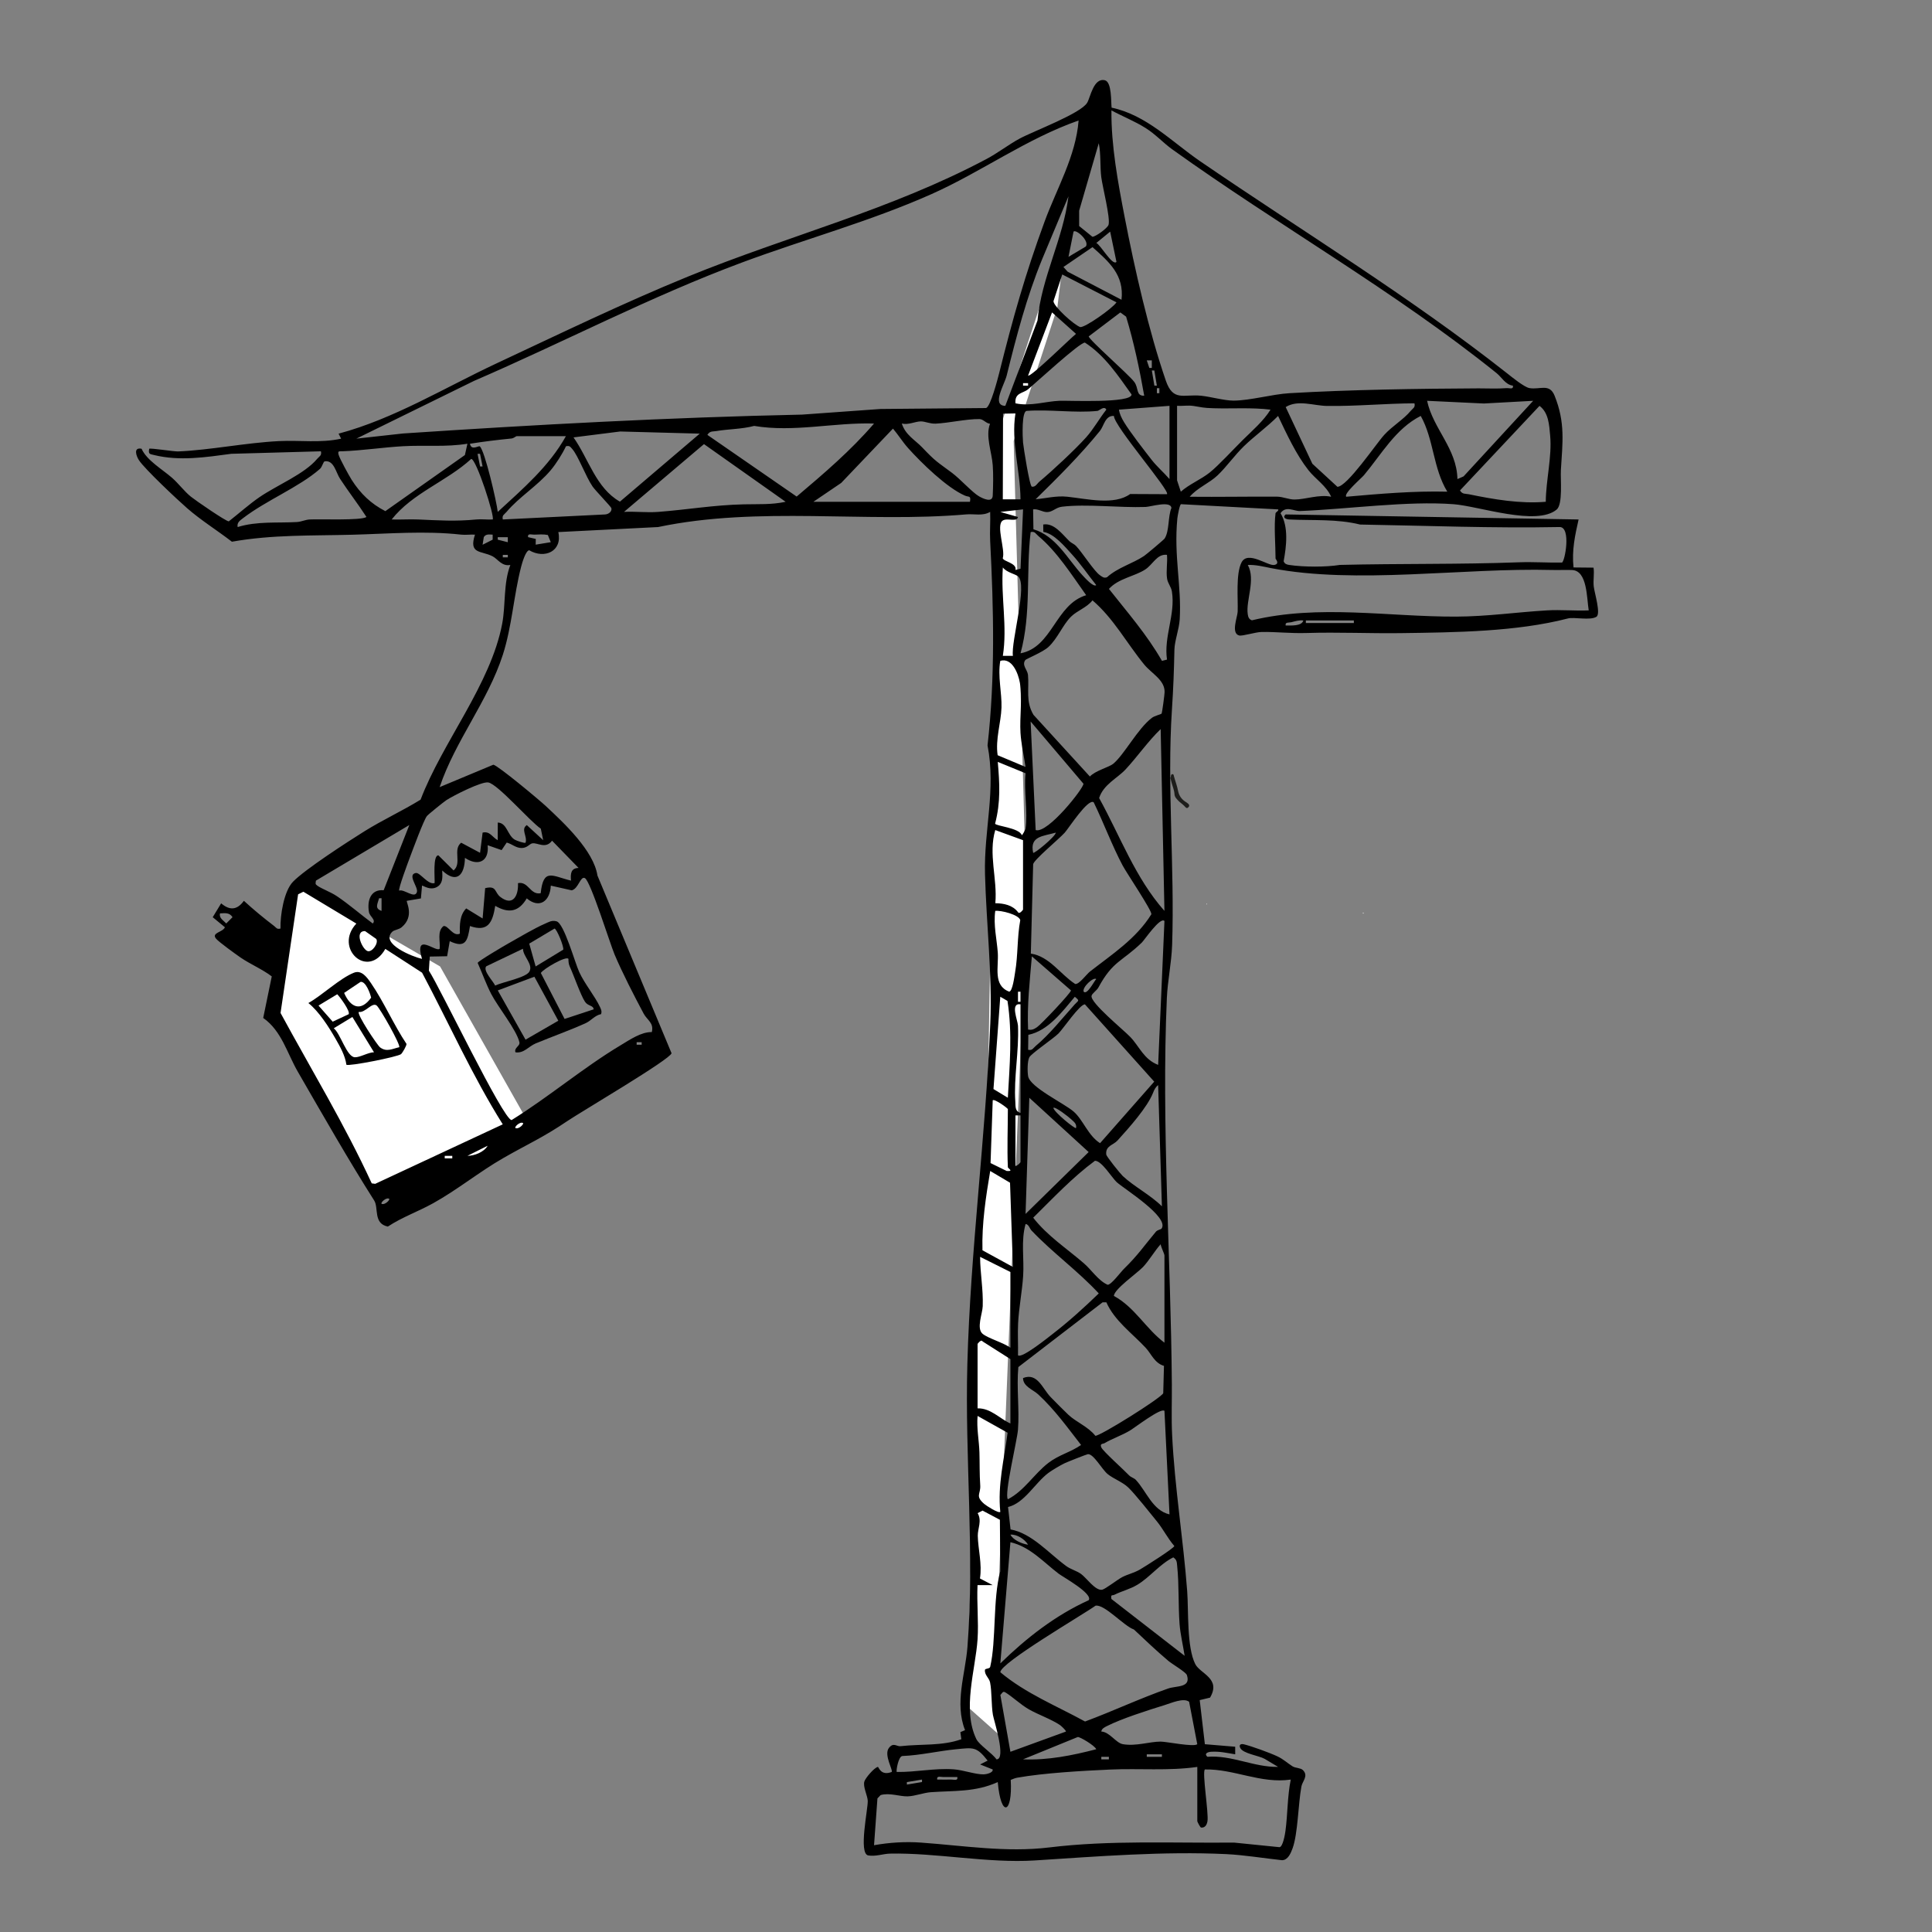 <?xml version="1.0" encoding="UTF-8"?>
<svg xmlns="http://www.w3.org/2000/svg" viewBox="0 0 1000 1000">
  <rect x="0" y="0" width="1000" height="1000" fill="#808080" stroke="none"/>
  <defs>
    <style>
      .cls-1 {
        fill: #1d1d1b;
      }

      .cls-2 {
        fill: #fff;
      }
    </style>
  </defs>
  <g id="Farbflächen">
    <path class="cls-2" d="M500.84,883.42s4.99-243.42,7.98-255.39c2.99-11.97,4.99-271.35,6.98-278.34,2-6.98-1-69.83-1-69.83l1-52.87,36.91-112.73-5.43,44.89-22.61,69.17,6.65,239.43-16.52,405.7,3.99,25.94-17.96-15.96Z"></path>
    <polygon class="cls-2" points="152.36 456.38 142.5 526.38 197.38 621.36 277.23 587.75 227.78 500.23 152.36 456.38"></polygon>
  </g>
  <g id="Kontur">
    <path class="cls-2" d="M705.77,472.86v-.17c0-.17,0-.34-.17-.34s0,0-.17.17c0,.17,0,.34.17.34"></path>
    <path class="cls-2" d="M624.75,467.75h-.34v.34h.17c.17,0,.34,0,0-.34"></path>
    <path class="cls-1" d="M605.69,402.39c.17.68.51,1.7.68,2.55.51,2.04,1.36,3.74,1.53,5.96,0,1.7,1.36,2.89,2.55,4.09,1.02.85,2.21,1.7,3.06,2.72.51.68,1.19.68,1.7,0,.51-.51.34-1.02,0-1.53-.34-.34-.85-.68-1.36-1.02-2.21-1.36-3.57-3.23-4.08-5.79-.51-2.72-1.53-5.28-2.21-7.83,0-.34-.17-.85-.68-.85-.68,0-.68.51-.85,1.02v.68"></path>
    <path d="M660.23,265.61c.05-.38,1.95-1.43,1.31-1.95l-50.24-2.69c-.69.12-1.79,6.1-1.91,7.39-1.87,19.65,2.24,34.75,1.23,52.21-.29,5.04-2.64,11.09-2.74,15.67-.25,11.5-.54,19.61-1.3,31.26-2.59,39.36,1.48,81.84.11,121.68-.32,9.15-2.33,18.53-2.72,27.32-2.88,65.52,2.08,134.47,2.58,200.04.07,8.66-.29,17.52.14,26.16,1.34,27.39,5.79,53.99,7.81,81.01.74,9.98-.29,28.86,4.18,37.64,2.53,4.98,13.49,7.4,7.64,17.34l-5.35,1.29,2.67,22.82,15.7,1.31v3.91c-4.35-.67-7.89-1.59-12.45-1.31-2.1.13-3.69,1.11-1.93,2.61,12.52-1.01,24.14,5.46,36.59,5.22l-6.95-4.15c-2.97-1.69-11.21-2.7-12.65-5.66-.81-1.66.3-2.26,1.88-1.88,4.06.98,13.47,4.41,17.31,6.22,3.3,1.56,5.07,3.42,7.9,5.19,1.45.91,4.12.78,5.28,1.88,3.14,2.99-.2,5.79-.71,8.52-1.69,9.16-1.8,24.43-4.57,32.03-.9,2.45-2.36,6.1-5.45,6.15-9.34-1-19.56-2.7-28.85-3.15-32.68-1.55-66.52,1.19-99.28,3.28-23.89,1.52-51.26-4.06-74.8-3.54-3.57.08-7.49,1.62-11.35.92-4.99-1.19-.05-23.77-.16-28.21-.06-2.64-2.62-7.4-1.74-10.09.59-1.82,5.04-7.07,6.97-7.51.43-.1,1.44,4.86,7.16,2.62.86-.82-4.23-8.91-1.42-12.46,2.38-3.01,3.93-.65,5.97-.88,10.73-1.21,21.58-.02,31.49-3.6l-.49-3.67,2.42-1.03c-5.53-13.96.15-29.04,1.24-43.05,3.77-48.23-1.37-97.87-.05-146.45,1.6-58.85,9.44-117.36,11.87-176.33,1.05-25.39-2.05-51.63-2.73-77.12-.62-23.15,5.8-43.59,1.31-66.78,4.01-35.17,3.18-70.71,1.36-105.8-.26-4.99.2-10.05,0-15.04-3.91,2.28-8.18.93-12.42,1.3-51.91,4.52-107.47-4.41-159.46,6.55l-51.64,2.6c2.21,9.93-7.13,14.11-15.07,9.41-1.83.16-3.68,6.6-4.19,8.58-3.84,14.85-4.75,30.88-9.44,45.46-7.79,24.22-24.67,44.56-32.72,68.56l27.8-11.6c2.61.59,23.7,18.19,27.12,21.38,9.59,8.94,24.82,23.2,26.75,35.99l38.36,91.97c-.62,3.16-46.98,30.4-53.81,35.02-12.72,8.62-20.32,11.83-33.13,19.15-12.45,7.11-23.94,16.54-36.58,23.54-7.66,4.24-15.97,7.15-23.33,12.01-7.67-1.57-4.63-9.66-7.09-13.53-13.04-20.5-26.79-44.58-39.53-66.66-5.55-9.61-8.35-21.1-17.89-27.79l4.43-21.51c-4.99-3.79-11.19-6.33-16.28-9.85-2.49-1.73-11.09-7.92-12.55-9.67-2.61-3.13,3.51-3.29,4.58-5.91l-6.31-5.21,4.36-7.18c4.51,3.86,8.33,3.44,11.77-1.31,4.96,4.57,10.33,8.98,15.68,13.06,1.12.86,1.29,1.8,3.27,1.3-.21-6.75,1.75-19.39,6.48-24.24,6.31-6.48,28.18-20.6,36.77-25.98,9.45-5.92,19.76-10.64,29.26-16.49,11.35-29.83,36.27-59.6,42.24-91.08,1.85-9.75.55-20.8,4.22-30.41-4.48.87-6.51-3.13-9.24-4.5-6.01-3.02-12.38-.97-9.07-11.19-2.37-.14-4.82.27-7.19,0-18.62-2.08-37.66-.44-56.14.05-21.02.56-41.65-.1-62.48,3.62-7.6-5.87-15.99-11.06-23.22-17.38-4.99-4.35-21.88-20.22-24.88-24.79-1.51-2.3-2.98-6.86,1.35-5.94,2.64,5.97,10.65,10.58,15.73,15,3.39,2.95,6.32,7,9.8,9.81,2.31,1.87,18.22,12.85,19.61,12.76,5.08-3.97,10.62-8.91,15.88-12.52,8.98-6.16,23.34-11.99,29.85-19.82,1.09-1.31,2.5-1.69,1.95-3.92l-46.4,1.3c-13.38,1.79-26.66,3.87-39.92.65-2.35-.57-3.05-.47-2.56-3.25.59-.5,12.7,1.46,14.98,1.37,16.54-.68,35.08-4.51,52.27-5.35,10.71-.53,21.53,1.1,32.09-1.26l-1.32-2.59c28.71-7.67,55.01-23.86,81.89-36.43,32.58-15.24,65.53-31.21,98.92-44.86,51.83-21.18,104.99-34.48,154.72-60.96,5.73-3.05,11.46-7.5,16.98-10.47,7.29-3.93,31.69-12.97,34.99-18.6,1.65-2.81,3.28-12.96,9.1-11.61,3.7.86,3.16,11.29,3.52,14.19,18.04,3.77,31.21,17.74,45.99,27.85,53.06,36.3,108.08,69.77,158.48,109.47,2.58,2.03,9.11,7.37,11.78,7.83,5.51.95,10.39-2.63,13.04,3.95,5.64,14.01,4.1,24.33,3.25,38.56-.27,4.56,1.11,17.6-2.17,20.36-10.41,8.72-40.25-1.77-53.33-2.76-23.93-1.82-54.83,2.56-79.56,3.53-3.07.12-7.33-2.93-10.04,1.13,4.27,7,3.05,17.07,1.61,24.86.52,1.41,1.6,1.73,2.96,1.93,7.4,1.1,18.85,1.15,26.16-.03,31.19-.76,61.93-.21,92.75-1.36,7.35-.27,14.8.27,22.15.14,1.53-.26,4.92-18.45-1.17-18.39-34.54.68-68.86-.71-103.28-1.29-12.06-2.98-24.38-2.01-36.61-2.62-2.14-.11-3.64-1.15-1.93-2.61l151.63,2.61c-1.86,8.28-3.56,15.97-2.62,24.83l10.36.1c.47,3.19-.26,6.5.1,9.71.39,3.42,3.81,14.23,1.37,15.74-3.26,2.02-11.51.01-14.72.85-26.51,6.88-58.17,7.22-86.65,7.6-15.84.21-32.43-.57-48.42-.07-8.86.27-15.57-.65-23.47-.53-3.14.04-9.95,2.23-11.61,1.82-4.41-1.1-.9-9.55-.8-12.33.24-6.88-1.02-19.56,1.98-25.46,3.23-6.37,13.65,1.9,16.95,1.28,3.1-.58.68-3.08.68-3.27,0-7.04-.9-16.98,0-23.53ZM783.1,199.62c-3.9-.5-5.73-4.29-8.51-6.52-52.85-42.51-112.73-76.28-167.84-115.8-4.62-3.31-8.59-7.77-13.8-11.04-5.61-3.53-11.86-5.98-17.67-9.12-.19,18.16,3.38,37.32,6.84,55.23,5.18,26.81,12.45,58.88,21.29,84.6,3.81,11.07,9.17,6.94,18.26,7.86,5.03.51,12.07,2.55,16.85,2.53,8.54-.03,19.99-3.32,28.88-3.84,31.35-1.83,66.9-2.35,97.93-2.5,4.76-.02,9.42.27,14.51-.12,1.47-.11,3.59.9,3.25-1.29ZM558.27,62.37c-27.01,9.46-50.21,26.56-76.22,38.14-31.78,14.13-65.45,23.26-97.97,35.35-47.44,17.65-92.31,41.25-138.7,61.28l-60.93,29.9,24.12-2.67c69.2-4.61,137.56-8.3,206.59-9.77l40.56-2.91,54.69-.49c2.26-.75,5.93-14.77,6.76-18.08,7.09-28.41,13.37-50.82,23.51-78.44,6.26-17.04,16.18-33.85,17.6-52.31ZM558.57,117l6.86,5.56c1.72-.05,7.83-4.47,8.35-6.2,1.03-3.46-3.08-19.47-3.75-24.58-.71-5.38-.15-12.01-1.31-17.65l-10.15,34.92v7.94ZM520.35,210.06l16.65-44.14c2.06-22.38,13.3-42.14,16.04-64.33l-13.68,32.71c-8.01,19.59-13.23,39.64-18.31,60.11-1.18,4.75-7.99,15.56-.69,15.66ZM562.04,127.58c1.98-2.92-5.15-9.13-6.38-7.69l-2.61,13.06,8.99-5.37ZM577.88,135.56l-3.26-15.67-7.18,5.88c2.17.85,8.32,12,10.43,9.8ZM580.49,155.16c1.46-12.79-6.4-19.58-15.02-27.24l-15.04,10.27,2.15,2.41,27.91,14.56ZM577.88,156.49l-28.06-14.43-4.55,13.84c.08,2.7,10.52,12.23,13.87,13.4,2.54.28,16.68-9.68,18.75-12.81ZM532.14,194.38c1.07,1.25,22.57-19.9,24.8-21.57l-12.4-11.1-12.4,32.67ZM592.25,204.83c-2.44-13.8-5.33-27.56-9.38-40.93l-2.99-2.18-16.36,12.39c0,1.66,20.55,19.58,23.54,23.53,2.45,3.22.76,7.33,5.19,7.18ZM525.6,208.75c7.63,1.72,15.64-1.04,22.86-1.31,4.6-.17,37.29,1.39,37.24-3.26-6.99-9.81-13.94-20.29-24.16-26.86-2.83,0-25.22,20.71-29.47,24.21-2.59,2.14-6.96,1.67-6.47,7.22ZM596.18,186.54h-2.61s1.32,3.91,1.32,3.91h1.28s0-3.91,0-3.91ZM598.79,199.6l-1.31-7.83h-1.29s1.31,7.83,1.31,7.83h1.28ZM532.13,198.31h-2.6v1.29h2.6v-1.29ZM600.09,203.52v-2.6h-1.29v2.6h1.29ZM793.56,207.46l-25.51,1.39-29.38-1.39c3.03,14.36,15.41,24.76,15.69,40.51l3.18-1.39,36.03-39.12ZM732.12,208.76c-15.09.07-30.02,1.56-45.14,1.36-7.04-.09-15.16-3.39-21.51.58l13.8,29.33,12.97,11.94c5.04-.04,20.04-22.29,24.22-26.86,4.29-4.69,10.03-7.98,13.71-12.44,1.08-1.31,2.51-1.68,1.95-3.92ZM605.33,210.06l-26.16,1.98c.36,2.37,1.42,4.48,2.65,6.5,3.25,5.33,10.32,14.42,14.38,19.61,2.66,3.39,6.3,6.53,9.13,9.82v-37.9ZM609.25,210.06v38.56l1.94,5.87c4.46-3.92,10.47-6.33,14.94-9.9,4.69-3.75,12.41-12.2,17.13-16.85,4.89-4.82,10.81-9.92,14.36-15.7-9.7-1.2-19.66-.44-29.48-.73-5.74-.17-5.77-.49-10.42-1.19-2.79-.42-5.69.1-8.48-.06ZM800.09,259.72c.06-11.04,3.28-23.41,2.27-34.24-.51-5.47-.75-11.85-5.52-15.4l-41.15,43.77c1.26,2.1,2.74,1.6,4.54,1.97,12.94,2.67,26.68,5.03,39.87,3.9ZM568.08,212.68c-11.52,1.21-24.86-.89-36.6,0-2.76,0-2.2,13.63-1.96,16.33.21,2.37,3.42,22.91,4.58,22.89,1.91.29,2.69-1.6,3.91-2.62,6.68-5.59,18.43-16.51,24.16-22.9,3.94-4.39,6.83-9.74,10.47-14.36-1.1-2.17-3.69.57-4.57.66ZM525.6,213.99l-6.43.12-.12,44.33h9.16c-.12-14.92-4.96-29.68-2.62-44.44ZM576.56,215.29c-4.56-.32-5.15,5.19-7.25,7.77-10.2,12.56-21.75,24.06-33.26,35.35,5.56-.49,10.62-1.91,16.36-1.31,10.16,1.07,24.3,4.6,32.56-1.4l19.05.09c1.88-1.58-27.46-35.27-27.46-40.51ZM688.99,257.11c-2.49-5.71-8.08-9.08-11.74-13.73-6.42-8.17-11.24-18.7-15.72-28.08-5.35,5.46-12.33,10.46-17.67,15.65-4.92,4.79-9.06,10.74-13.66,15.1-4.33,4.1-10.51,6.46-14.41,11.07,15.04.15,30.11-.14,45.16-.05,3.17.02,5.99,1.48,9.09,1.48,5.64,0,12.66-2.76,18.95-1.44ZM749.12,254.49c-7.43-12.19-6.93-27.02-13.75-39.21-13.03,6.6-20.36,19.92-29.41,30.7-1.33,1.59-10.76,9.62-9.12,11.13,17.41-1.53,34.72-3.05,52.28-2.62ZM512.43,219.34c-2.08-.18-3.4-2.4-5.5-2.43-6.67-.08-15.92,2.05-22.55,2.36-3.11.15-5.52-1.19-7.8-1.16-2.91.04-6.43,1.96-9.8,1.1,1.84,5.93,6.9,8.54,10.52,12.34,7.18,7.55,7.6,7.32,15.52,13.24,4.24,3.17,10.57,10.24,14,12.15,2.13,1.19,6.85,3.44,7.02-.44.22-4.88.35-10.92,0-15.73-.49-6.81-3.85-15.02-1.41-21.43ZM452.39,219.22c-20.7-.64-41.47,4.69-62.04,1.23-6.42,1.7-13.15,1.59-19.66,2.68-1.89.32-3.25-.15-4.55,1.97l46.21,31.92c14.02-11.86,28.05-23.82,40.04-37.79ZM469.91,231.78c-2.74-3.07-5.03-6.79-7.71-9.93l-26.78,28.1-14.4,9.77h81.03c.6-3.36-.57-2.31-2.61-3.19-9.32-4.04-22.5-16.87-29.54-24.75ZM362.2,224.45l-41.18-1.11-24.17,3.05c7.86,11.17,11.63,26.24,24.02,33.26l41.33-35.21ZM292.92,225.75h-25.49c-.37,0-1.48,1.1-2.7,1.22-7.24.71-14.32,1.58-21.48,2.71.66,3.78,4.5.89,5.08,1.35,2.57,2.05,8.76,28.79,9.31,33.93,13.01-12.01,26.55-23.52,35.28-39.21ZM241.94,229.67c-11.1,1.82-22.1.65-33.33,1.29-10.38.59-20.76,2.21-31.39,2.62-1.63.06-2.6-.35-1.91,1.93.63,2.08,5.31,10.65,6.73,12.88,4.47,7.03,9.99,12.39,17.42,16.17l41.17-29.03,1.31-5.87ZM406.64,259.72l-42.26-29.85-41.39,35.08c5.8-.3,11.88.46,17.65.01,15.48-1.18,28.53-3.55,44.43-3.92,7.33-.17,14.33.27,21.58-1.32ZM260.25,268.88l52.94-2.6c1.71-.08,3.67-1.45,3.26-3.26-.16-.72-8.31-9.14-9.73-11.2-3.52-5.09-7.46-16.01-10.58-19.49-1.07-1.2-1.35-1.74-3.2-1.35-1.86,3.97-5.1,9.08-7.88,12.39-6.77,8.06-16.51,13.97-22.86,21.58-1.09,1.31-2.5,1.69-1.95,3.92ZM249.78,241.43l-1.31-6.52h-1.29s1.31,6.52,1.31,6.52h1.29ZM255.01,268.88c1.25-1.23-8.45-31.33-11.11-31.34-12.75,11.67-30.38,17.62-41.17,31.34,4.56.16,9.17-.2,13.73,0,10.55.47,19.38,1.06,30.05,0,2.8-.28,5.7.17,8.5,0ZM189.66,267.56c-4.33-6.7-9.24-13-13.62-19.69-2.22-3.39-3.16-9.74-7.92-9.1-.84.11-1.24,2.83-2.58,3.99-10.85,9.47-27.79,16.23-39.86,25.53-1.57,1.21-3.12,2.23-2.67,4.51,10.1-3.11,20.42-2.01,30.72-2.6,2.22-.13,4.3-1.19,6.52-1.32,4.86-.28,27.01.65,29.41-1.31ZM553.54,280.13c1.01.98,2.42,1.41,3.41,2.44,3.19,3.34,9.34,13.07,12.35,15.15,1.22.84,2.08,1.68,3.7,1.05,5.54-5.03,13.3-7.06,19.18-11.01,1.18-.79,10.23-8.41,10.61-8.99,2.55-3.91,1.68-11.39,3.53-15.83-.34-3.95-10.72-.63-13.36-.54-13.54.49-30.4-1.66-43.27-.13-3.26.39-4.82,2.77-7.72,2.79-2.37.02-4.72-1.8-7.23-1.41l.16,10.3c11.66,3.42,17.68,15.4,25.3,23.7,1.08,1.17,5.81,6.52,7.21,5.19-4.03-5.02-8.09-10.97-12.39-15.7-3.84-4.22-9.41-10.98-14.99-11.83l-.06-3.83c5.59-.96,9.81,4.98,13.56,8.63ZM529.52,263.65l-11.76,1.33,9.14,2.61c-.56,2.87-5.56.29-7.92,1.87-3.61,2.41,1.49,15.15.04,19.46.4,1.8,7.37,2.48,6.6,6.09l2.6-.64,1.31-30.72ZM562.2,308.07c-7.35-10.31-15.07-22.56-24.83-30.7-1.31-1.09-1.69-2.5-3.92-1.95-2.46,20.94.41,42.15-5.23,62.73,16.55-3.11,18-25.25,33.98-30.08ZM255.01,276.73c-1.87-.08-3.54-.41-4.6,1.28l-.62,3.95,5.21-2.63v-2.59ZM283.58,276.91c-2.27-.44-4.7-.28-7.01-.18-1.48.06-3.59-.86-3.25,1.29l4,.94-.05,2.95,7.81-1.28-1.51-3.72ZM262.85,278.04h-5.22s0,1.29,0,1.29l5.21,1.32v-2.61ZM262.85,287.19h-2.6v1.29h2.6v-1.29ZM604.02,287.18c-5.2-.59-7.24,5.02-11.31,7.63-5.64,3.62-13.76,4.55-18.73,10.01,9.56,12.11,19.76,23.78,27.45,37.24l2.6-.65c-1.73-12.01,4.44-23.26,2.55-35.23-.38-2.42-2.13-4.23-2.5-6.65-.61-3.87.3-8.39-.06-12.36ZM822.32,315.93c-1.06-6.32-.66-20.52-8.58-20.88-2.94-.13-6.87.06-10.37-.03-45.94-1.22-101.36,7.6-145.45-.96-3.97-.77-7.97-1.82-12.07-1.64,4.22,7.57-1.08,18.43-.02,25.47.22,1.5.6,2.64,2.16,3.18,34.72-8.36,70.52-1.79,105.71-1.91,16.14-.06,31.31-2.31,47.05-3.23,7.15-.42,14.43.32,21.58,0ZM524.28,339.47c-1.07-7.41,7.82-37,2.62-41.18-1.54-1.24-5.92-2.01-7.83-4.58-1.07,15.43,2.41,30.48,0,45.75h5.22ZM601.23,369.35c.31-.46,1.51-9.62,1.56-10.99.24-6.36-6.69-9.7-10.51-14.35-9.05-11.02-15.84-23.91-26.82-33.27-2.92,3.78-7.85,5.23-11.11,8.46-4.29,4.24-6.93,11.31-11.73,15.72-2.92,2.67-11.49,6.13-11.9,6.69-1.99,2.72,1.11,5.05,1.36,7.72.68,7.34-1.31,13.7,2.85,20.67l29.2,31.93c2.74-3.03,10-4.85,12.1-6.61,5.82-4.89,12.58-18.13,20.01-23.78,1.42-1.08,4.74-1.81,4.99-2.18ZM674.61,321.17c-2.2-.31-4.2.41-6.29.9-1.38.32-3.23-.2-2.85,1.69,2.53-.05,8.26.49,9.14-2.59ZM700.75,321.16h-24.84v1.31h24.84v-1.31ZM530.81,396.97c-.77-5.47-2.3-12.25-2.61-17.64-.48-8.22,1.04-17.97-.3-25.85-.84-4.97-4.1-13.23-10.15-11.42-1.41,7.95.86,16.49.62,24.19-.24,7.73-3.24,16.43-1.99,24.65l14.43,6.06ZM536.06,429.64c6.21,2.07,25.14-22.01,24.72-24l-27.33-32.2,2.61,56.2ZM602.71,471.47l-1.95-94.1c-6.55,6.31-12.11,14.38-18.25,20.97-4.14,4.44-11.41,7.75-13.6,14.73,10.88,19.68,18.73,41.4,33.8,58.4ZM530.82,428.99c1.28-8.57-.94-19.83,0-28.75l-14.37-5.88c.95,11.21,1.54,20.8-1.39,31.94.17,1.26,12.48,2.13,13.8,5.96.35.16,1.91-2.98,1.95-3.26ZM281.15,434.87l-1.23-5.95c-5.71-3.86-22.1-22.93-27.16-23.92-3.42-.66-18.1,6.8-21.72,9.16-1.4.92-9.33,7.32-10.07,8.23-1.62,1.98-7.35,17.51-8.77,21.29-.77,2.04-6.31,16.81-5.55,17.32,2.43-1.02,8.15,4.48,9.16.64.67-2.57-5.1-8.86-.64-9.78,2.23-.46,6.3,6.26,9.78,5.22.2-2.46-1.03-14.44,1.97-14.35l7.85,7.8c4.48-3.67-.57-10.79,3.93-14.35l9.78,5.23,1.32-10.46c3.83-.9,5.01,2.45,7.83,3.93l.02-9.14c4.81.2,4.9,6.49,8.77,8.87.95.58,5.21,1.99,5.6,1.58,1.1-3.25-2.64-6.96.66-9.12l8.49,7.82ZM566.1,415.27c-2.95-2.17-12.92,13.41-14.99,15.71-3.09,3.42-15.96,14.05-16.35,16.33l-1.2,46.27c9.65,1.44,15.17,10.66,22.93,15.71,1.96.45,5.85-4.99,7.69-6.43,11.44-8.94,23.92-16.98,31.77-29.65.33-1.87-12.75-21.25-14.86-25.2-5.38-10.1-9.92-22.31-14.99-32.73ZM198.58,460.8l13.29-33.77-48.35,28.78c-.16,1.49-.54,1.73.79,2.66,2.36,1.65,6.84,3.22,10.08,5.4,6.45,4.34,12.3,9.52,18.54,14.13,1.86-1.89-1.55-3.53-1.96-5.91-1.04-5.92.87-11.9,7.61-11.3ZM529.52,434.87l-14.37-5.23c-3.69,12.41,1.17,25.19.03,37.86,4.34.05,8.97.96,11.73,4.63.71,1.29,2.61-1.18,2.61-1.33v-35.94ZM546.51,430.96c-6.57,1.9-13.66,1.72-11.75,10.45.5.62,11.36-8.22,11.75-10.45ZM299.46,449.23l-13.71-14.09c-3.36,4.51-7.52.87-10.27,1.38-1.4.26-2.52,2.35-5.41,2.41-3.05.06-5.06-2.13-7.8-2.82l-2.64,3.91-7.22-2.53c.86,8.63-5.11,11.01-11.76,6.54-.15,8.89-4.27,13.56-11.76,6.54.07,2.9.51,5.92-1.85,7.95-3.91,3.14-8.31-.45-8.6-.11l-.58,6.62-7.27,1.23c-.54.51,4.17,7.94-2.68,13.67-1.5,1.26-3.84,1.35-4.84,2.31-6.53,6.31,10.84,13.11,15.35,14.07-4.15-14.29,7.18-3.2,9.16-5.23.41-3.96-1.48-8.98,1.98-11.75,2.38-.51,4.95,5.65,8.48,3.92-.15-4.45-.12-9.66,3.27-13.05l8.49,5.2,1.32-15.69c6.09-1.49,4.75,2.17,7.85,4.55,6.57,5.06,9.44-.69,9.14-7.16,5.5-1.04,6.25,6.28,11.75,5.23,1.41-13.3,6.01-8.84,15.69-6.52-.32-3.52-.13-6.46,3.93-6.57ZM337.37,534.2c1.2-4.77-2.41-6.19-4.2-9.53-4.9-9.18-11.09-21.2-15.08-30.66-2.36-5.58-12.46-38.13-15.38-39.52-2.34-1.11-3.26,5.47-6.78,6.35l-10.84-2.44c-.32,7.9-5.77,12.2-12.45,6.6-4.08,6.93-9.28,7.96-16.31,3.86-1.36,8.54-3.67,13.76-13.07,10.46-1.21,7.4-2.08,11.82-10.47,7.83l-1.36,7.8-8.98.17-.46,7.3c5.73,8.63,38.39,77.08,42.81,77.33,19.09-11.84,37.29-27.27,56.47-38.75,4.77-2.86,10.65-6.93,16.1-6.79ZM184.43,478.03l-27.4-16.47-2.73,1.34-9.09,61.41c15.87,29.24,33.26,57.87,47.2,88.2l1.8.24,66.02-30.79c-15.76-25.09-27.86-52.33-41.76-78.49l-19.02-12.32c-9.11,16.06-26.83-.44-15.01-13.1ZM197.49,471.47v-6.53s-1.28,0-1.28,0c-.75,2.89-2.48,5.29,1.28,6.53ZM515.14,471.47c-1.01,7.38.81,14.61,1.31,21.56.53,7.45-2.61,16.98,5.88,20.24,1.79-.06,2.75-8.08,3.08-9.96,1.57-9.08,1.01-18.08,2.68-27.07-.76-2.83-10.02-5.15-12.95-4.77ZM113.85,472.78c-.51,2.47,1.68,3.52,3.26,5.2l3.25-3.25c-1.62-2.47-3.76-2.1-6.51-1.96ZM602.71,476.71c-2.15-2.32-10.39,9.9-11.7,11.16-10.36,10-15.02,9.47-22.48,23.26-.85,1.58-3.25,3.02-3.54,4.31-.8,3.54,16.52,17.58,20.11,21.36,4.75,5.01,6.92,11.51,14.36,14.39l3.26-74.49ZM194.73,485.99l-5.76-4.05c-5.87-.18-1.29,9.83,1.46,10.39,2.32.48,5.67-4.3,4.3-6.34ZM532.14,532.9c2.07.37,3.01-.17,4.63-1.24,2.09-1.39,17.53-17.72,17.57-19.02l-20.25-17.64c-1.06,12.62-2.53,25.19-1.95,37.89ZM567.42,506.77c-1.39-1.24-7.35,4.14-6.53,6.52,1.82,1.97,5.63-5.81,6.53-6.52ZM528.2,518.52v-5.22h-1.29v5.22h1.29ZM521.66,568.19c.92-16.71,2.43-33.37-.19-50.12l-3.72-2.16-3.53,47.78,7.44,4.5ZM532.14,543.35c2.23.55,2.61-.86,3.92-1.95,7.29-6.08,13.88-14.5,20.26-21.57,1.87-2.08,2.74-1.66,0-3.9-6.5,7.73-13.78,17.6-24.06,19.7l-.11,7.72ZM528.21,519.83c-5.49-.88-1.43,8.2-1.3,11.1.58,13.27-2.26,26.9-1.38,39.28.17,2.32-.29,5.03,2.68,5.82v-56.2ZM561.56,519.87c-2.59-.2-11.22,12.57-13.68,15.05-2.55,2.57-14.12,10.42-15.11,12.34-1.04,2.01-1.02,7.5-.61,9.81,1,5.7,18.64,14.02,23.54,18.27,4.94,4.29,7.49,12.46,13.69,16.36l28.03-31.84-35.85-39.99ZM332.13,539.45h-2.6v1.29h2.6v-1.29ZM601.4,624.4l-1.95-62.73c-1.38,1.04-2,2.37-2.61,3.92-3.04,7.67-12.39,18.06-18.41,24.72-2.23,2.47-6.31,2.69-5.84,7.25.11,1.08,7.29,9.97,8.56,11.16,5.71,5.37,14.49,9.91,20.26,15.68ZM530.83,628.32l32.65-32.02-30.71-28.09-1.94,60.12ZM521.67,604.14c-.45-9.83,0-20.16,0-30.06,0-.45-6.98-5.52-7.84-4.57l-1.12,32.49,8.33,4.09c3.99.33.66-1.35.63-1.94ZM556.96,583.88c.46-2.27-1.17-3.25-2.58-4.6-1.08-1.04-8.22-6.7-9.18-5.85.41,2.24,11.22,11.03,11.75,10.45ZM528.21,577.34h-2.61v26.14c.85.1,2.61-1.74,2.61-1.96v-24.18ZM270.7,581.27c-1.63-.86-4.56,2.09-3.92,2.59,1.63.86,4.56-2.09,3.92-2.59ZM252.4,593.04l-10.45,5.21c3.62,0,8.58-1.91,10.45-5.21ZM234.1,598.27h-3.91v1.29h3.91v-1.29ZM601.2,635.95c4.34-5.96-19.63-20.77-23.21-24.08-2.55-2.36-7.7-11.05-11.23-11.06-11.68,8.62-21.58,19.24-31.98,29.47,7.22,9.31,17.25,15.86,26.12,23.5,4.15,3.57,7.49,9.02,12.41,11.22,1.9.03,6.66-6.51,8.6-8.41,7.14-6.99,10.2-11.67,16.37-19.05.82-.98,2.62-1.19,2.92-1.59ZM524.28,655.76l-1.49-43.59-10.26-6.07c-2.28,13.56-4.38,27.25-4.01,41.05l15.76,8.62ZM201.42,620.48c-1.63-.86-4.56,2.09-3.92,2.59,1.63.86,4.56-2.09,3.92-2.59ZM533.95,636.96c-1.08-1.14-1.41-3.22-3.11-3.42-2.47,8.78-.68,17.91-1.26,26.85-.51,7.97-2.25,16.73-2.62,24.71-.26,5.46.07,10.95-.04,16.4,1.84,1.87,15.71-9.31,18.17-11.23,8.26-6.39,16.13-13.53,23.63-20.79-10.66-11.56-24.03-21.18-34.77-32.53ZM602.72,694.98v-45.09c0-.99-1.84-4.41-1.96-5.88-3.16,3.51-5.96,8.42-9.13,11.78-2.98,3.16-15.09,11.58-15.07,15,10.71,5.74,16.58,17,26.16,24.19ZM522.98,658.38l-15.68-7.84c.05,8.71,1.66,16.68,1.36,25.54-.13,3.83-3.39,11.54-.05,14.31,2.79,2.32,10.98,4.66,14.37,7.19v-39.21ZM572.63,674.07h-1.92s-43.62,33.52-43.62,33.52c-.98,10.62.63,21.94-.19,32.48-.44,5.6-7.24,33.46-5.22,35.94,8.49-4.36,13.62-13.2,21.01-18.85,5.54-4.23,11.38-5.43,16.87-9.25-7.23-9.27-13.51-18.12-22.18-26.17-2.68-2.48-7.84-4.08-7.86-8.46,7.48-3.01,10.01,5.45,14.31,9.86,2.67,2.73,6.43,6.56,9.16,9.14,3.93,3.73,10.26,6.18,13.96,10.87,2.07.43,33.73-19.31,35.14-22.02l.38-14.16c-4.94-1.46-6.49-6.17-9.52-9.42-6.98-7.47-16.09-13.95-20.31-23.5ZM522.98,736.8v-33.33l-14.4-9.16c-.68-1.3-2.59,1.17-2.59,1.32v33.33c6.79-.14,11.29,5.22,16.99,7.84ZM602.71,730.27c-1.77-1.77-15.12,8.54-17.89,10.2-4.12,2.47-9.07,4.12-13.11,6.51-.75.45-2.61.07-1.66,2.22.87,1.96,11.75,11.68,14.37,14.45.96,1.01,2.64,1.41,3.49,2.33,5.61,6.07,8.64,15.81,17.42,17.87l-2.61-53.58ZM517.75,782.54c-1.43-14.08,2-27.2,3.78-40.96l-15.53-8.69c-.58,6.39.78,12.68.96,18.98.16,5.89,0,10.71.41,16.96.3,4.58-2.77,5.43,2.09,9.62,1.08.94,7.44,5.03,8.3,4.1ZM583.98,769.91c-2.99-2.84-7.73-4.53-10.69-6.96-2.93-2.42-7.29-10.56-10.21-10.27-.65.06-10.85,4.1-12.25,4.79-2.05,1.01-6.4,3.57-8.17,4.9-7.05,5.3-12.33,15.58-20.9,17.66l1.3,11.6c10.94,1.95,19.8,12.35,28.78,18.93,2.35,1.73,5.29,2.42,7.67,4.09,2.81,1.98,7.42,8.83,10.96,8.19,1.6-.29,8.01-5.31,10.43-6.55,2.9-1.49,6.01-2.1,9.15-3.92,2.43-1.41,17.78-11.09,17.78-12.17-3.41-3.91-5.76-8.73-9.02-12.74-3.33-4.11-11.48-14.37-14.83-17.55ZM517.56,786.65l-8.99-4.77-2.55,1.32c2.34,3.92,0,8.08.08,11.72.14,6.9,2.32,14.71,1.12,22.09l6.59,3.44h-7.84c-.45,9.22.63,18.96.01,28.12-1.06,15.64-8.05,36.25-.62,51.58,1.45,3,8.22,7.3,10.41,10.48,5.27.17-1.35-20.18-1.83-22.98-.86-5.02-.52-12.03-1.47-16.82-.48-2.4-2.99-3.87-2.65-6.53.1-.77,2.45-.47,2.7-1.52,3.22-13.85,1.28-34.89,5.22-49.49l-.19-26.62ZM532.13,799.53c-1.72-2.84-5.74-5.45-9.15-5.21,1.5,2.86,6.07,4.82,9.15,5.21ZM563.5,828.27c2.39-3.4-13.34-12.03-15.61-13.77-7.84-6.01-14.81-13.93-24.9-16.26l-5.22,62.73c13.47-13.12,28.46-24.88,45.74-32.7ZM613.17,857.04c-.79-5.14-2.23-11.23-2.62-16.33-.73-9.63-.23-20.44-1.24-30.13-.21-1.99-.11-3.23-2.02-4.48-7.01,3.47-12.05,10.21-18.53,14.13-3.92,2.37-8.13,3.3-11.85,5.18-1.25.63-2.1-.35-1.65,2.22l37.9,29.41ZM567.05,831.1c-6.39,4.59-49.31,29.61-49.28,34.45,13.04,10.94,28.98,17.34,43.85,25.5,14.42-5.35,28.47-11.99,42.99-17.07,4.31-1.51,11.96-.28,9.72-6.96-.53-1.57-7.62-5.68-9.63-7.38-6.09-5.17-11.97-10.72-17.78-16.21-5.2-1.78-15.2-13.19-19.87-12.33ZM548.63,892.87c-4.77-3.16-11.25-5.35-16.09-8.13-4.37-2.51-8.31-6.4-12.17-8.76-1.41-.86-1.6.48-2.58,1.31l5.2,29.43,28.75-10.47c-.05-.77-2.68-3.09-3.1-3.37ZM615.5,880.86c-2.82-2.28-9.39.68-12.75,1.71-8.44,2.6-22.11,6.96-29.71,10.8-1.21.61-2.86,1.35-3,2.87,4.31.2,7.54,5.91,11.12,6.54,6.82,1.19,13.78-1.33,19.59-1.33,3.04,0,17.3,2.96,18.95,1.34l-4.21-21.93ZM567.42,905.4c-.75-1.88-8.36-6.43-9.58-6.32l-28.32,11.55c12.82.56,25.56-2.02,37.9-5.23ZM507.3,913.27l3.89-1.98c-5.76-7.4-7.47-6.73-16.32-5.88-9.23.89-18.48,3.14-27.82,3.5-2.1.24-3.31,7.84-2.89,8.25,9.89.17,19.49-2.06,29.47-1.36,4.92.34,11.09,2.66,15.53,2.61,1.06-.01,4.95-.71,4.66-2.54l-6.52-2.6ZM601.4,908.03h-7.83v1.29h7.83v-1.29ZM573.95,909.34h-3.91v1.29h3.91v-1.29ZM619.71,914.56c-14.85,2.13-30.02.67-45.16,1.36-14.26.64-34.19,1.76-48.01,4.21-1.15.2-2.31.71-3.39,1.14,1.03,17.68-5.09,19.8-6.71,1.14-11.66,5.26-22.51,4.37-34.63,5.23-3.78.27-8.22,2.04-12,2.15-4.14.12-9.41-2.01-14-.66l-1.65,1.72-1.76,24.23c7.84-1.4,16.21-1.94,24.24-1.36,22.1,1.58,44.23,5.21,66.45,2.51,31.69-3.85,63.54-2.18,95.64-2.51l23.53,2.38c1.75-.16,2.84-6.56,3.08-8.33,1.17-8.6.98-18,2.75-26.66-15.6,2.23-29.29-5.56-44.45-5.24-1.51,1.51,2.04,22.68,1.34,26.79-.31,1.81-1.18,3.47-3.29,3.29-.46.01-1.97-3.09-1.97-3.28v-28.1ZM495.53,919.8c-2.38.03-4.81-.09-7.2-.01-1.48.05-3.59-.84-3.24,1.3,2.38-.03,4.81.09,7.2.01,1.48-.05,3.59.84,3.24-1.3ZM477.23,921.1l-7.83,1.31v1.28s7.83-1.31,7.83-1.31v-1.29Z"></path>
    <path d="M207.6,545.6c-1.69,1.44-27.22,6.46-28.31,5.5-.61-4.65-3.23-9.3-5.57-13.38-3.56-6.23-8.67-14.23-14.11-18.55,7.15-3.99,16.33-12.84,23.57-15.69,3.99-1.57,6.76,2.36,8.88,5.44,6.6,9.6,11.78,21.62,18.33,31.38.16.85-2.11,4.71-2.79,5.29ZM186.62,508.22l-8.5,5.71c3.28,7.59,8.62,9.89,13.98,2.47-.49-2.2-2.79-8.61-5.49-8.17ZM180.45,524.97c1.03-1.46-4.47-8.95-5.9-10.35l-9.69,5.86,7.34,8.34,8.25-3.85ZM206.65,542.04c.82-1.14-9.98-20.3-11.73-21.62-2.37-1.79-5.93,3.95-9.19,3.35-1.25,1.04,9.59,17.32,11.02,18.37,3.45,2.54,6.29.69,9.9-.1ZM193.58,544.65l-11.19-18.27-9.64,5.86c3.49,2.67,6.7,14.86,10.93,15,2.66.09,6.9-2.54,9.9-2.59Z"></path>
    <path d="M311.09,524.93c-3.12.57-5.22,3.41-7.82,4.6-8.29,3.77-17.55,7.02-26.04,10.56-3.57,1.48-6.09,5.26-10.45,4.58-.76-2.52,2.55-3.17,2.05-5.27-1.5-6.35-11-18.07-14.5-24.76-2.73-5.23-4.68-10.87-7.09-16.24.21-.93,13.76-8.87,16.03-10.16,5.16-2.92,13.57-7.88,18.67-10.07,2.1-.9,3.63-2,6.14-1.29,3.91,1.1,9.44,21.27,11.73,26.26,2.78,6.06,8.21,12.63,10.72,18.04.57,1.23,1.13,2.39.55,3.76ZM277.25,500.23l14.28-8.68c.43-1.51-3.27-10.66-4.51-10.93l-13.09,7.8,3.32,11.81ZM270.68,491.07l-19.02,9.1c-1.81,2.24,3.67,7.76,4.64,9.96,3.84-1.86,16.06-4.09,17.74-7.28,2-3.77-3.32-7.81-3.36-11.78ZM294.22,496.3c-1.16-1.7-13.02,5.2-14.28,7.32l12.28,23.78,15.07-4.97c-.25-2.21-2.93-1.54-4.52-3.96-2.25-3.42-5.72-13.52-7.91-18.29-.54-1.19-.66-2.59-.64-3.88ZM272.02,538.13l16.96-9.8-12.38-22.78-18.95,7.09,14.37,25.49Z"></path>
  </g>
</svg>
